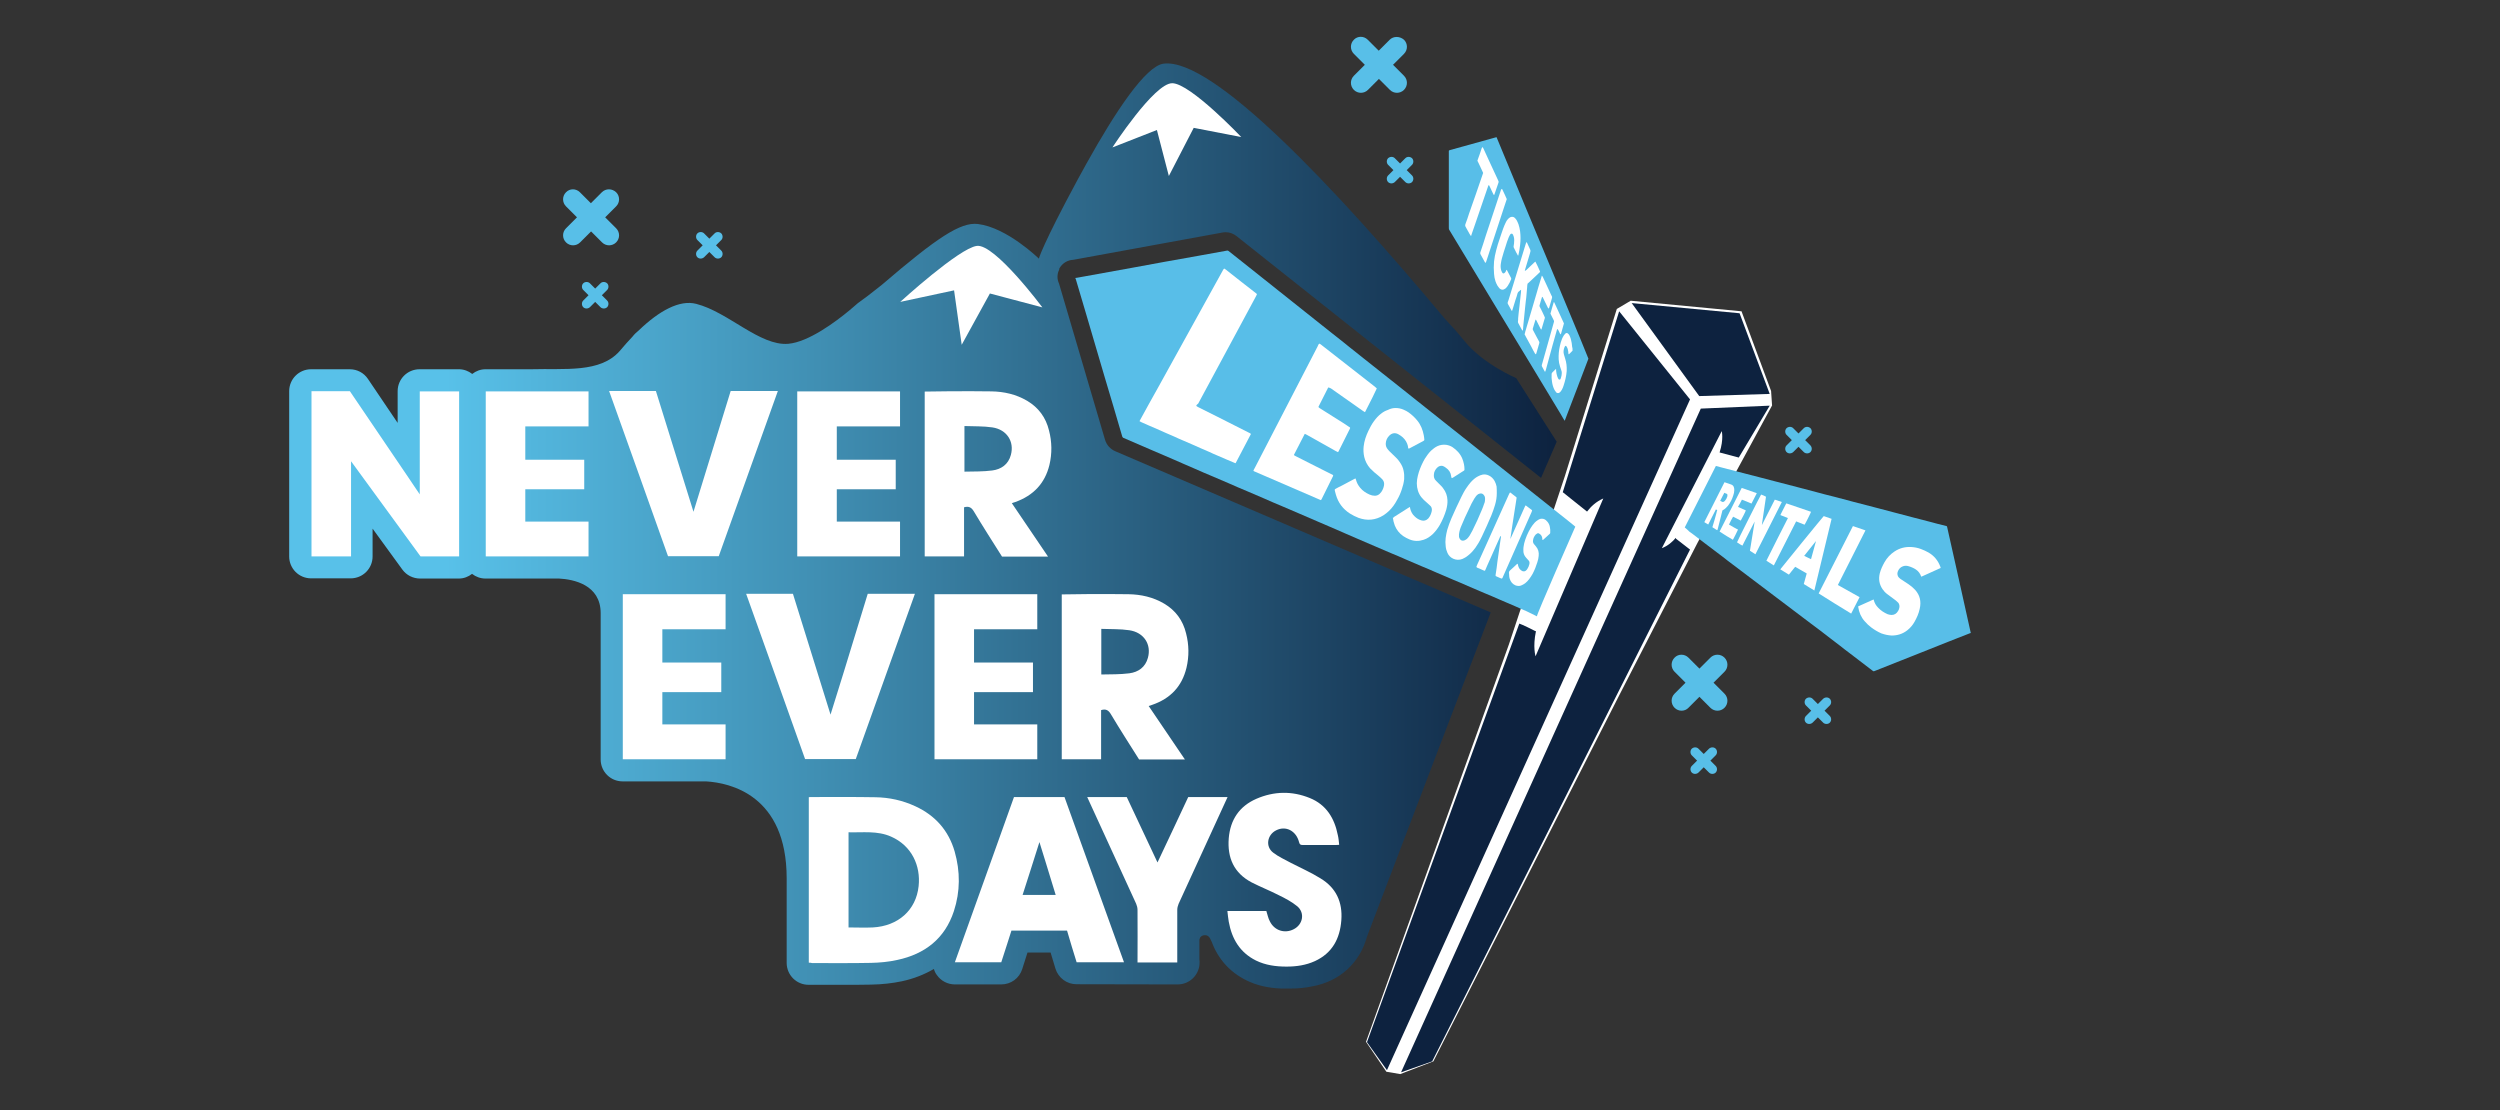 <?xml version="1.0" encoding="utf-8"?>
<!-- Generator: Adobe Illustrator 25.3.1, SVG Export Plug-In . SVG Version: 6.00 Build 0)  -->
<svg version="1.1" id="Layer_1" xmlns="http://www.w3.org/2000/svg" xmlns:xlink="http://www.w3.org/1999/xlink" x="0px" y="0px"
	 viewBox="0 0 1276.9 567.1" style="enable-background:new 0 0 1276.9 567.1;" xml:space="preserve">
<rect x="0" y="0" width="1276.9" height="567.1" fill="#333333" stroke="none"/>
<style type="text/css">
	.st0{fill:#FFFFFF;}
	.st1{fill:url(#SVGID_1_);}
	.st2{fill:#58BFE8;}
	.st3{fill:#58BEE8;}
	.st4{fill-rule:evenodd;clip-rule:evenodd;fill:#58BEE8;}
	.st5{fill:#0D223F;}
	.st6{fill-rule:evenodd;clip-rule:evenodd;fill:#FFFFFF;}
</style>
<polygon class="st0" points="825.8,157.8 832.9,153.6 889.5,159 904.6,199.7 905.1,207.1 867.1,277.1 826.9,355.4 732.1,542.1 
	715.2,548.6 708.1,547.4 697.7,532.1 770.7,329.1 799.3,243.1 "/>
<g>
	
		<linearGradient id="SVGID_1_" gradientUnits="userSpaceOnUse" x1="147.7" y1="301.349" x2="795.1" y2="301.349" gradientTransform="matrix(1 0 0 -1 0 570)">
		<stop  offset="0.123" style="stop-color:#58C1E9"/>
		<stop  offset="0.417" style="stop-color:#408FB3"/>
		<stop  offset="1" style="stop-color:#0D223F"/>
	</linearGradient>
	<path class="st1" d="M541.2,136.9c1.5-2.5,4.1-4.1,7-4.2l76-13.9c0.5-0.1,1.2-0.2,1.7-0.2c2.1,0,4.1,0.7,5.7,2l155.5,123.5l8-18.5
		l-20.7-32.5c0,0-16.7-7-26.4-18.9c-3.6-4.5-7-8.2-10.1-11.5C681.4,95.1,619.4,29.5,594.4,32.5c-9.2,1.1-24.7,24.5-39.5,51.1l-4.4,8
		c-18.2,33.7-19.9,40.5-19.9,40.5s-16.2-15.9-31.2-17.7c-8.8-1-20.8,6.9-48.9,31l-7,5.5c0,0-5.1,3.7-5.3,3.9
		c-1.4,1.2-2.8,2.4-4.2,3.6c-7.1,5.9-21,16.3-31.4,17.2c-14.5,1.2-30.6-16.2-47-20.4c-8.4-2.2-18.8,3.4-29.4,13.6
		c-1.1,0.9-2.2,1.9-3.2,3.2l0,0c-2.2,2.3-4.3,4.7-6.5,7.3c-10,11.3-28,8.8-45.2,9.3H248c-2.6,0-4.9,0.9-6.8,2.4
		c-1.9-1.5-4.3-2.4-6.8-2.4h-20.1c-6.2,0-11.2,5-11.2,11.2V216c-7.9-11.7-15.2-22.5-15.2-22.5c-2.1-3.1-5.5-4.9-9.3-4.9h-14.8h-4.9
		c-6.2,0-11.2,5-11.2,11.2v84.4c0,6.2,5,11.2,11.2,11.2h20.2c6.2,0,11.2-5,11.2-11.2V270c5.1,7,10.2,14,15.2,20.9
		c2.1,2.9,5.5,4.6,9.1,4.6h19.7c2.6,0,4.9-0.9,6.8-2.4c1.9,1.5,4.3,2.4,6.9,2.4h37.6c7.3,0.4,21.2,3.1,21.2,17.7v74.7
		c0,6.2,5,11.2,11.2,11.2h42.6c12.1,0.7,41.2,6.9,41.2,49.5v43.2c0,6.2,5,11.2,11.2,11.2h18.8c4.4,0,8.7,0,13.1-0.1
		c5.8-0.1,10.9-0.7,15.7-1.7c6.1-1.3,11.6-3.5,16.4-6.3c0.3,1.1,0.8,2.2,1.5,3.1c2.1,3,5.5,4.8,9.2,4.8h23.7c4.9,0,9.2-3.1,10.7-7.8
		c0.6-2,1.7-5.3,2.7-8.5h11.8c0.9,2.9,1.8,5.8,2.5,8.3c1.5,4.7,5.8,7.9,10.7,7.9l51.6,0.1h0.1c6.2,0,11.2-5,11.2-11.2
		c0-0.5,0-1-0.1-1.4v-4c0-2,0-4,0-6c0-0.4,0.2-2.1,2.2-2.5c2.3-0.4,3.2,1.2,3.9,3l0.1,0.1c3.3,9,9.3,15.7,17.8,19.9
		c5.2,2.6,11,3.9,17.6,4.2h5h0.2c3.9,0,7.5-0.4,10.8-1.1c14-2.5,24.3-11.9,28-25.4c7.6-20.2,63.2-165.6,63.2-165.6l-191.7-82.3
		c-2.6-1.1-4.5-3.2-5.3-5.9l-23.5-79.8c-1.1-2.3-1-4.9,0.1-7.1C541,137.2,541.1,137,541.2,136.9z"/>
	<g>
		<g>
			<path class="st2" d="M307.4,98.2l-5.6,5.6l-5.6-5.6c-2-2-5.2-2-7.1,0c-2,2-2,5.2,0,7.2l5.6,5.6l-5.6,5.6c-2,2-2,5.2,0,7.2
				s5.2,2,7.2,0l5.6-5.6l5.6,5.6c2,2,5.2,2,7.2,0s2-5.2,0-7.2l-5.6-5.6l5.6-5.6c2-2,2-5.2,0-7.2C312.6,96.2,309.4,96.2,307.4,98.2z"
				/>
			<path class="st2" d="M365,119.2l-2.7,2.7l-2.7-2.7c-0.9-0.9-2.5-0.9-3.4,0s-0.9,2.5,0,3.4l2.7,2.7l-2.7,2.7
				c-0.9,0.9-0.9,2.5,0,3.4s2.4,0.9,3.4,0l2.7-2.7l2.7,2.7c0.9,0.9,2.5,0.9,3.4,0s0.9-2.5,0-3.4l-2.7-2.7l2.7-2.7
				c0.9-0.9,0.9-2.4,0-3.4C367.4,118.3,365.9,118.3,365,119.2z"/>
			<path class="st2" d="M306.7,144.7l-2.7,2.7l-2.7-2.7c-0.9-0.9-2.5-0.9-3.4,0s-0.9,2.5,0,3.4l2.7,2.7l-2.7,2.7
				c-0.9,0.9-0.9,2.5,0,3.4s2.4,0.9,3.4,0l2.7-2.7l2.7,2.7c0.9,0.9,2.5,0.9,3.4,0s0.9-2.5,0-3.4l-2.7-2.7l2.7-2.7
				c0.9-0.9,0.9-2.5,0-3.4C309.1,143.8,307.6,143.8,306.7,144.7z"/>
		</g>
		<g>
			<path class="st2" d="M709.8,20.3l-5.6,5.6l-5.6-5.6c-2-2-5.2-2-7.1,0c-2,2-2,5.2,0,7.2l5.6,5.6l-5.6,5.6c-2,2-2,5.2,0,7.2
				s5.2,2,7.2,0l5.6-5.6l5.6,5.6c2,2,5.2,2,7.2,0s2-5.2,0-7.2l-5.6-5.6l5.6-5.6c2-2,2-5.2,0-7.2C714.9,18.4,711.7,18.4,709.8,20.3z"
				/>
			<path class="st2" d="M717.8,80.8l-2.7,2.7l-2.7-2.7c-0.9-0.9-2.4-0.9-3.4,0c-0.9,0.9-0.9,2.5,0,3.4l2.7,2.7l-2.7,2.7
				c-0.9,0.9-0.9,2.5,0,3.4s2.4,0.9,3.4,0l2.7-2.7l2.7,2.7c0.9,0.9,2.5,0.9,3.4,0s0.9-2.5,0-3.4l-2.7-2.7l2.7-2.7
				c0.9-0.9,0.9-2.5,0-3.4C720.2,79.9,718.7,79.9,717.8,80.8z"/>
			<path class="st2" d="M873.6,335.9l-5.6,5.6l-5.6-5.6c-2-2-5.2-2-7.1,0c-2,2-2,5.2,0,7.2l5.6,5.6l-5.6,5.6c-2,2-2,5.2,0,7.2
				s5.2,2,7.1,0l5.6-5.6l5.6,5.6c2,2,5.2,2,7.2,0s2-5.2,0-7.2l-5.6-5.6l5.6-5.6c2-2,2-5.2,0-7.2S875.6,333.9,873.6,335.9z"/>
			<path class="st2" d="M931.2,356.9l-2.7,2.7l-2.7-2.7c-0.9-0.9-2.4-0.9-3.4,0c-0.9,0.9-0.9,2.5,0,3.4l2.7,2.7l-2.7,2.7
				c-0.9,0.9-0.9,2.5,0,3.4s2.4,0.9,3.4,0l2.7-2.7l2.7,2.7c0.9,0.9,2.5,0.9,3.4,0s0.9-2.5,0-3.4l-2.7-2.7l2.7-2.7
				c0.9-0.9,0.9-2.5,0-3.4S932.2,356,931.2,356.9z"/>
			<path class="st2" d="M872.9,382.4l-2.7,2.7l-2.7-2.7c-0.9-0.9-2.4-0.9-3.4,0c-0.9,0.9-0.9,2.5,0,3.4l2.7,2.7l-2.7,2.7
				c-0.9,0.9-0.9,2.5,0,3.4s2.4,0.9,3.4,0l2.7-2.7l2.7,2.7c0.9,0.9,2.5,0.9,3.4,0s0.9-2.5,0-3.4l-2.7-2.7l2.7-2.7
				c0.9-0.9,0.9-2.5,0-3.4S873.9,381.5,872.9,382.4z"/>
			<path class="st2" d="M921.3,218.7l-2.7,2.7l-2.7-2.7c-0.9-0.9-2.4-0.9-3.4,0c-0.9,0.9-0.9,2.5,0,3.4l2.7,2.7l-2.7,2.7
				c-0.9,0.9-0.9,2.5,0,3.4s2.4,0.9,3.4,0l2.7-2.7l2.7,2.7c0.9,0.9,2.5,0.9,3.4,0s0.9-2.4,0-3.4l-2.7-2.7l2.7-2.7
				c0.9-0.9,0.9-2.5,0-3.4C923.7,217.8,922.2,217.8,921.3,218.7z"/>
		</g>
		<g>
			<path class="st3" d="M549.2,142C549.2,141.9,549.2,141.9,549.2,142c0.3-0.1,0.5-0.1,0.7-0.1c9.4-1.7,18.8-3.4,28.2-5.1
				c11.2-2.1,22.4-4.1,33.7-6.1c5-0.9,9.9-1.8,14.9-2.7c0.3-0.1,0.6,0,0.8,0.2c2.6,2.1,5.2,4.1,7.7,6.1c2.9,2.3,5.8,4.6,8.8,7
				c3.3,2.6,6.5,5.2,9.8,7.8c2.9,2.3,5.8,4.6,8.8,7c2.9,2.3,5.8,4.6,8.8,7c2.9,2.3,5.9,4.7,8.8,7c2.9,2.3,5.9,4.6,8.8,7
				c2.8,2.2,5.5,4.4,8.3,6.6c2.7,2.2,5.5,4.4,8.2,6.5c2.7,2.2,5.5,4.4,8.2,6.5c2.9,2.3,5.9,4.7,8.8,7c2.9,2.3,5.9,4.7,8.8,7
				c2.8,2.2,5.5,4.4,8.3,6.6c2.6,2.1,5.1,4.1,7.7,6.1c2.8,2.2,5.5,4.4,8.3,6.6c2.8,2.2,5.5,4.4,8.3,6.6c2.6,2.1,5.2,4.1,7.7,6.1
				c2.6,2.1,5.2,4.1,7.8,6.2c2.4,1.9,4.9,3.9,7.3,5.8c2.4,1.9,4.8,3.8,7.3,5.8c2.6,2.1,5.2,4.1,7.8,6.2c0.9,0.7,1.9,1.5,2.8,2.3
				c0,0-20.1,45.6-19.6,45.8c-0.2-0.1-5.2-2.6-5.3-2.6c-1.9-0.8-3.8-1.6-5.7-2.5c-2.8-1.2-5.6-2.4-8.4-3.6c-2.5-1.1-5-2.2-7.5-3.2
				c-2.8-1.2-5.6-2.4-8.4-3.6c-2.5-1.1-5-2.2-7.5-3.2c-2.8-1.2-5.6-2.4-8.4-3.6c-2.5-1.1-5-2.2-7.5-3.2c-2.8-1.2-5.6-2.4-8.4-3.6
				c-2.5-1.1-5-2.2-7.5-3.2c-2.8-1.2-5.6-2.4-8.4-3.6c-3.1-1.3-6.2-2.7-9.3-4c-3.4-1.5-6.8-2.9-10.1-4.4c-3.1-1.3-6.2-2.7-9.3-4
				c-3.4-1.5-6.8-2.9-10.2-4.4c-2.8-1.2-5.6-2.4-8.4-3.6c-3.1-1.3-6.2-2.6-9.3-4c-2.8-1.2-5.6-2.4-8.4-3.6c-3.1-1.3-6.2-2.6-9.3-4
				c-2.8-1.2-5.6-2.4-8.4-3.6c-3.1-1.3-6.2-2.6-9.3-4c-3.4-1.5-6.8-2.9-10.1-4.4c-4.3-1.8-8.5-3.7-12.8-5.5
				c-4.4-1.9-8.8-3.8-13.2-5.7c-0.4-0.1-0.5-0.4-0.7-0.7c-2.9-10-5.9-20.1-8.9-30.1c-3.3-11.3-6.7-22.7-10-34
				c-1.6-5.4-3.2-10.8-4.8-16.2C549.4,142.3,549.3,142.2,549.2,142z"/>
		</g>
		<path class="st4" d="M740.2,76.8c0.1,0,0.1-0.1,0.2-0.1c7.9-2.2,15.8-4.4,23.8-6.6c0,0,0.1,0,0.2,0c0.1,0.1,0.1,0.3,0.2,0.5
			c4.9,11.8,9.8,23.7,14.7,35.5c4.5,10.9,32.1,76.8,32,77.1c0,0-12,31.6-12.1,31.7c-0.2-0.1-1.2-2-2.3-3.8
			c-10.8-17.9-21.6-35.8-32.5-53.7c-8-13.2-16-26.5-24-39.7c-0.4-0.6-0.4-0.6-0.4-1.4c0-1.5,0-3,0-4.5c0-1.2,0-2.4,0-3.6
			s0-2.3,0-3.5s0-2.4,0-3.6s0-2.3,0-3.5c0-0.8,0-1.6,0-2.4c0-0.9,0-1.8,0-2.7c0-0.8,0-1.6,0-2.4c0-0.9,0-1.8,0-2.6
			c0-0.8,0-1.6,0-2.4c0-0.9,0-1.8,0-2.7c0-0.8,0-1.6,0-2.4c0-1,0-2,0-3C740.2,76.9,740.2,76.8,740.2,76.8z"/>
		<path class="st3" d="M860.5,269.4c5.3-10.5,10.6-20.9,15.9-31.4c0.8,0.2,1.5,0.4,2.3,0.6c3.1,0.8,6.1,1.6,9.2,2.4
			c3.5,0.9,7,1.8,10.5,2.7c3.1,0.8,6.1,1.6,9.2,2.4c3.6,0.9,7.2,1.9,10.8,2.8c3.2,0.8,6.4,1.7,9.5,2.5c3,0.8,5.9,1.6,8.9,2.3
			c3.3,0.9,6.6,1.7,9.8,2.6c3.6,0.9,7.2,1.9,10.8,2.8c3.2,0.8,6.4,1.7,9.5,2.5c3.2,0.8,6.3,1.7,9.5,2.5c3,0.8,5.9,1.5,8.9,2.3
			s5.9,1.6,8.9,2.3c0.2,0.1,0.3,0.2,0.3,0.4c1.9,8.3,3.7,16.6,5.6,25c2.1,9.6,4.3,19.2,6.4,28.8c0,0.1,0.1,0.2,0.1,0.3
			c0,0,0,0,0,0.1c-0.2,0.1-0.4,0.1-0.6,0.2c-3.6,1.4-7.1,2.8-10.7,4.2c-6.4,2.5-12.7,5-19.1,7.6c-6.3,2.5-12.6,5-18.9,7.5
			c-0.3,0.1-0.5,0.1-0.7-0.1c-0.6-0.4-1.1-0.9-1.7-1.3c-1.7-1.3-3.4-2.6-5.1-3.9c-1.7-1.3-3.4-2.6-5.1-3.9c-1.6-1.2-3.2-2.4-4.8-3.7
			c-1.7-1.3-3.4-2.6-5.1-3.9c-1.6-1.2-3.2-2.5-4.8-3.7s-3.2-2.4-4.8-3.6c-1.5-1.1-3-2.3-4.5-3.4s-3-2.3-4.5-3.4s-3-2.3-4.5-3.4
			s-3-2.3-4.5-3.4s-3-2.3-4.5-3.4s-3-2.3-4.5-3.4s-3-2.3-4.5-3.4s-3-2.3-4.5-3.4s-3-2.3-4.5-3.4c-1.6-1.2-3.2-2.4-4.8-3.7
			c-1.5-1.1-3-2.3-4.5-3.4s-3-2.3-4.5-3.4c-1.4-1.1-2.8-2.1-4.2-3.2c-1.3-1-2.6-2-3.9-2.9C862.1,270.7,861.3,270.1,860.5,269.4z"/>
	</g>
	<g>
		<polygon class="st5" points="833.4,154.8 867.9,202.3 903.9,201.2 888.5,160 		"/>
		<path class="st5" d="M827,159l-28.8,92.4l12.4,9.9c1.9-2.5,4.6-5.1,8.3-6.7l-34.6,80.6c0,0-1.5-4.7,0.2-12.8
			c-0.1,0-0.3-0.1-0.4-0.1l0,0c-0.3-0.1-0.7-0.3-1-0.5c-0.7-0.3-1.6-0.8-2.6-1.3l-2.8-1.3l-1.7-0.7l-77.8,213.8l10.2,14.3L863.2,204
			L827,159z"/>
		<path class="st5" d="M856.1,275.2c-0.1-0.1-0.2-0.3-0.2-0.5c-1.6,2-4,4.1-7.1,5.3l30.6-59.8c0,0,1.1,4.1-1.1,10.9l0,0l9.8,2.6
			l15.8-26.5l-35.2,1.5l-153.1,339l15.9-5.6l131.7-261.4L856.1,275.2z"/>
	</g>
	<g>
		<g>
			<g>
				<path class="st0" d="M981.7,294.4c3.2-1.5,6.4-2.9,9.5-4.3c0-0.1,0-0.1,0-0.1c0-0.1-0.1-0.3-0.1-0.4c-1.2-3.3-3.2-5.7-6.1-7.4
					c-1.2-0.7-2.6-1.3-3.9-1.8c-1.6-0.6-3.2-0.9-4.8-1c-3.1-0.2-6,0.5-8.7,2.3c-2.1,1.4-3.8,3.2-5.1,5.5c-1,1.8-1.9,3.7-2.4,5.7
					c-0.7,3-0.2,5.6,1.4,8c0.7,1,1.5,1.9,2.5,2.6c1.4,1.1,2.9,2.2,4.3,3.2c0.5,0.4,0.9,0.8,1.3,1.2c0.5,0.7,0.7,1.6,0.5,2.5
					c-0.1,0.6-0.3,1.1-0.6,1.6c-0.8,1.4-1.9,2.1-3.4,2.1c-0.7,0-1.3-0.2-2-0.4c-1.8-0.8-3.4-1.8-4.8-3.3c-1.1-1.1-1.9-2.4-2.3-4.1
					c0,0,0-0.1-0.1-0.1c-2.6,1.2-5.2,2.3-7.8,3.5c0,0.1,0,0.2,0,0.3c0.4,2.8,1.5,5.3,3.3,7.3c1,1.2,2.2,2.3,3.4,3.2
					c1.6,1.2,3.3,2.2,5.1,3c1.7,0.6,3.4,1,5.3,1.1c2.9,0,5.6-0.8,8-2.7c1.5-1.2,2.7-2.6,3.6-4.2c1.2-2.1,2.2-4.3,2.7-6.7
					c0.9-3.8,0.1-7-2.3-9.7c-1-1.1-2.2-2.1-3.4-2.9c-1.4-0.9-2.7-1.8-4.1-2.7c-0.5-0.4-1-0.8-1.3-1.4c-0.4-0.9-0.4-1.8,0.1-2.8
					c0.5-1.1,1.3-1.8,2.3-2.2c0.9-0.4,1.8-0.4,2.7-0.2c1.5,0.4,2.9,1,4.1,1.8c1.3,0.9,2.2,2.1,2.7,3.7
					C981.7,294.3,981.7,294.3,981.7,294.4z"/>
				<path class="st0" d="M928.9,303.1c5.5,3.5,11,6.9,16.6,10.3c0.2-0.3,4.2-8.1,4.3-8.4c-3.7-2.1-7.4-4.1-11.1-6.2
					c4.7-9.3,9.4-18.6,14.1-27.9c-2.1-0.7-4.3-1.5-6.4-2.2C940.5,280.2,934.7,291.6,928.9,303.1z"/>
				<path class="st0" d="M899.5,252.6c-0.3,0.3-12.3,24.1-12.3,24.4c0.5,0.4,2.6,1.7,2.8,1.7l0,0c0,0,0,0,0-0.1c2-4,4.1-8,6.1-12
					v-0.1l0,0l0,0c0,0,0,0,0.1,0c-0.8,4.9-1.6,9.8-2.4,14.8c1,0.6,1.9,1.2,2.8,1.8c4.5-8.9,9-17.8,13.5-26.7
					c-1.2-0.4-2.4-0.8-3.6-1.2c-2.2,4.3-4.3,8.5-6.5,12.8h-0.1c0.7-4.8,1.4-9.5,2.1-14.3C901.3,253.3,900.4,252.9,899.5,252.6z"/>
				<path class="st0" d="M906,288.8c3.8-7.5,7.6-15,11.4-22.5c1.5,0.6,2.9,1.2,4.3,1.7c0.3-0.3,3.3-6.3,3.3-6.6
					c-4.2-1.4-8.4-2.9-12.6-4.3c0,0.1-0.1,0.1-0.1,0.1c-0.9,1.8-1.9,3.7-2.8,5.5c0,0.1-0.1,0.2-0.1,0.3l0,0c0,0,0,0,0,0.1
					c1.2,0.5,2.5,1,3.8,1.5c-3.7,7.3-7.4,14.5-11,21.8C903.5,287.2,904.7,288,906,288.8z"/>
				<path class="st0" d="M889.7,255.2c1.6,0.7,3.3,1.3,4.9,2c0.9-1.8,1.8-3.5,2.7-5.3c-2.6-0.9-5.1-1.8-7.7-2.7
					c-0.3,0.5-11.2,22-11.3,22.3c0.7,0.5,6.6,4.2,6.8,4.2c0.9-1.7,1.8-3.4,2.6-5.2c-0.1-0.1-0.2-0.2-0.4-0.2
					c-1.3-0.7-2.6-1.4-3.9-2.2c-0.1-0.1-0.2-0.1-0.3-0.2c0.2-0.5,1.9-3.8,2.1-4c1.3,0.7,2.6,1.3,3.9,2c0.3-0.4,2.6-4.9,2.6-5.2
					c-1.3-0.6-2.7-1.2-4-1.8C888.5,257.6,889.1,256.4,889.7,255.2z"/>
				<path class="st0" d="M935.5,265c-1.4-0.5-2.7-0.9-4-1.4c-0.4,0.3-22.1,27-22.2,27.2c1.5,0.9,2.9,1.8,4.4,2.7
					c1.1-1.4,2.1-2.7,3.2-4c2,1.1,3.9,2.3,5.9,3.4c-0.5,1.8-1,3.6-1.5,5.4c1.8,1.1,3.6,2.2,5.4,3.3
					C929.6,289.5,932.5,277.3,935.5,265z M921.5,283.9c2-2.5,3.9-4.9,5.9-7.4c0,0,0,0,0.1,0c-0.8,3-1.7,6-2.5,9.1
					C923.8,285,922.6,284.5,921.5,283.9z"/>
				<path class="st0" d="M877.3,270.4c0.4-1.6,0.8-3.1,1.2-4.7s0.8-3.2,1.2-4.8c0-0.1,0.1-0.3,0.2-0.3c1.1-0.5,1.9-1.4,2.7-2.3
					c1.2-1.6,2.1-3.3,2.7-5.3c0.3-0.9,0.5-1.7,0.5-2.6c0-0.5,0-1-0.2-1.5c-0.2-0.7-0.6-1.1-1.3-1.4c-1-0.3-1.9-0.7-2.9-1
					c-0.2-0.1-0.4-0.1-0.6-0.2c-0.3,0.5-10.2,20.1-10.3,20.4c0.6,0.4,1.3,0.8,2,1.2c0.1-0.2,0.2-0.3,0.2-0.4
					c1.2-2.3,2.3-4.6,3.5-6.9c0.1-0.1,0.1-0.3,0.2-0.4c0.2,0.1,0.4,0.2,0.7,0.3c0,0.1,0,0.2-0.1,0.3c-0.1,0.5-0.3,1.1-0.4,1.6
					c-0.6,2.2-1.2,4.4-1.9,6.6c-0.1,0.3-0.1,0.3,0.1,0.4c0.7,0.4,1.3,0.8,1.9,1.2c0.1,0.1,0.2,0.1,0.4,0.2
					C877.2,270.6,877.2,270.5,877.3,270.4z M881.1,255.7c-0.1,0.1-0.3,0.3-0.4,0.4c-0.4,0.3-0.7,0.4-1.1,0.2c-0.3-0.2-0.6-0.3-1-0.5
					c0.7-1.4,1.4-2.7,2.1-4.1c0.1,0,0.1,0,0.2,0.1c0.3,0.1,0.6,0.3,1,0.4c0.3,0.1,0.4,0.3,0.4,0.6s0,0.6-0.1,0.9
					C882,254.4,881.6,255.1,881.1,255.7z"/>
			</g>
		</g>
		<g>
			<path class="st6" d="M611,207.3c0.3,0.3,0.6,0.4,0.9,0.6c3.1,1.6,6.1,3.1,9.2,4.6c5.6,2.8,11.2,5.7,16.8,8.5
				c0.4,0.2,0.8,0.3,1,0.7c-0.1,0.1-0.1,0.3-0.2,0.4c-2.5,4.8-5,9.6-7.5,14.3c0,0.1-0.1,0.1-0.2,0.2c-1.5-0.6-3-1.3-4.5-1.9
				c-1.5-0.6-3-1.3-4.4-1.9c-1.5-0.6-3-1.3-4.5-2c-1.5-0.6-2.9-1.3-4.4-1.9c-1.5-0.7-3-1.3-4.5-2c-1.5-0.6-3-1.3-4.4-1.9
				c-1.5-0.6-3-1.3-4.5-2c-1.5-0.6-3-1.3-4.4-1.9c-1.5-0.7-3-1.3-4.5-2c-1.5-0.6-3-1.3-4.4-1.9c-4.1-1.8-4.1-1.8-4.5-2.1
				c0.2-0.4,0.4-0.7,0.6-1.1c2.9-5.3,5.8-10.6,8.8-15.9c11-19.9,22-39.8,33-59.7c0.2-0.4,0.4-0.8,0.7-1.1c0.1-0.1,0.2-0.1,0.3-0.1
				c0.2,0.2,0.5,0.3,0.7,0.5c5.1,4,10.1,8,15.2,11.9c0.2,0.1,0.3,0.3,0.5,0.4c0.2,0.2,0.2,0.3,0.1,0.5c-0.2,0.3-0.3,0.6-0.5,1
				c-3.5,6.5-7.1,13.1-10.6,19.7c-6.3,11.6-12.6,23.3-18.8,34.9C611.4,206.5,611.1,206.9,611,207.3z"/>
			<path class="st6" d="M678.5,197.9c-0.1,0.1-0.1,0.1-0.2,0.2c-1.6,3.1-3.2,6.3-4.8,9.5c0,0.1-0.1,0.2-0.1,0.3
				c0.2,0.3,0.5,0.4,0.7,0.6c2.9,1.8,5.8,3.7,8.7,5.5c2.1,1.3,4.2,2.6,6.2,4c0.2,0.1,0.5,0.2,0.6,0.6c-0.1,0.2-0.2,0.5-0.3,0.7
				c-1.8,3.6-3.6,7.2-5.4,10.8c-0.1,0.2-0.2,0.4-0.3,0.6c-0.1,0.2-0.3,0.3-0.5,0.1c-0.3-0.2-0.6-0.3-1-0.5
				c-4.9-2.7-9.8-5.5-14.6-8.2c-0.3-0.2-0.7-0.4-1-0.5c-0.1,0.1-0.2,0.1-0.2,0.2c-1.8,3.4-3.5,6.9-5.3,10.3
				c-0.1,0.1-0.1,0.2-0.1,0.3c0.2,0.3,0.6,0.4,0.9,0.6c2.4,1.2,4.9,2.5,7.3,3.7c3.6,1.8,7.1,3.6,10.7,5.4c0.3,0.2,0.6,0.3,1,0.5
				c0.1,0.1,0.2,0.3,0.1,0.4c0,0.1-0.1,0.2-0.1,0.3c-1.9,3.8-3.8,7.6-5.7,11.5c-0.1,0.2-0.2,0.4-0.4,0.6c-0.1,0-0.2,0-0.2,0
				c-11.3-4.9-22.7-9.8-34-14.7c-0.1-0.1-0.2-0.1-0.3-0.2c0-0.2,0.1-0.4,0.2-0.6c0.3-0.6,0.6-1.1,0.9-1.7
				c10.6-20.4,21.1-40.9,31.7-61.3c0.2-0.5,0.4-1.1,0.9-1.4c0.5,0.2,0.9,0.6,1.3,0.9c8.8,6.9,17.6,13.8,26.5,20.7
				c0.4,0.3,0.8,0.6,1.2,1c0.1,0.1,0.2,0.2,0.3,0.3c-0.5,1.2-3.3,6.9-5.7,11.5c-0.1,0.1-0.2,0.3-0.2,0.4c0,0,0,0.1-0.1,0.1
				c0,0-0.1,0-0.1,0.1c-0.3-0.2-0.7-0.5-1.1-0.7c-5.4-3.8-10.8-7.6-16.2-11.4C679.2,198.2,678.9,197.9,678.5,197.9z"/>
			<path class="st6" d="M712.9,208.4c1.4,0,2.8,0.3,4.1,0.9c0.9,0.4,1.7,0.8,2.4,1.3c1.7,1.2,3.2,2.6,4.5,4.2
				c1.8,2.2,2.8,4.8,3.3,7.5c0.1,0.8,0.3,1.5,0.3,2.3c0,0.2-0.1,0.4-0.3,0.5s-0.4,0.2-0.5,0.3c-2.1,1.1-4.3,2.3-6.4,3.4
				c-0.2,0.1-0.4,0.2-0.6,0.3c-0.2,0.1-0.3,0-0.4-0.1c-0.1-0.4-0.2-0.8-0.2-1.2c-0.4-1.7-1.3-3.2-2.6-4.4c-0.6-0.5-1.3-1.1-2.1-1.5
				c-1.8-1.1-3.5-0.7-4.8,0.6c-1.1,1.1-1.7,2.4-1.8,3.9c-0.1,1.2,0.3,2.3,1.1,3.2c0.2,0.3,0.5,0.5,0.7,0.8c1.1,1.1,2.2,2.1,3.3,3.2
				c0.8,0.7,1.5,1.6,2.1,2.5c0.9,1.3,1.6,2.7,1.9,4.3c0.3,1.4,0.4,2.9,0.3,4.3c-0.2,1.8-0.6,3.5-1.2,5.2c-0.6,1.9-1.4,3.7-2.4,5.4
				c-1.1,2.1-2.5,4.1-4.2,5.7c-0.9,0.8-1.8,1.6-2.8,2.2c-4,2.5-8.3,2.9-12.7,1.3c-1.5-0.6-3-1.3-4.4-2.2c-3.6-2.3-6-5.5-7.2-9.7
				c-0.2-0.6-0.3-1.2-0.5-1.9c-0.2-0.8,0-0.8,0.5-1.1c1-0.6,2.1-1.1,3.1-1.6c2.1-1.1,4.1-2.2,6.2-3.3c0.2-0.1,0.4-0.2,0.6-0.3
				c0.1,0,0.2,0,0.2,0.1c0.1,0.2,0.1,0.4,0.2,0.6c0.4,1.5,1.1,2.8,2.1,4c1.3,1.6,3,2.7,4.8,3.5c0.9,0.4,1.8,0.6,2.7,0.6
				s1.7-0.3,2.4-0.9c0.3-0.3,0.6-0.6,0.9-1c0.7-1,1.2-2.2,1.4-3.4s-0.1-2.2-0.8-3c-0.3-0.3-0.6-0.6-0.9-0.9c-1.1-1-2.2-1.9-3.3-2.8
				c-0.7-0.6-1.4-1.3-2.1-2c-1.5-1.7-2.5-3.7-3-5.8c-0.4-1.8-0.5-3.6-0.3-5.4c0.3-2.8,1.2-5.4,2.4-7.9c0.8-1.7,1.7-3.4,2.8-4.9
				s2.3-2.9,3.8-4c1-0.8,2.1-1.4,3.3-1.8C710.4,208.6,711.6,208.4,712.9,208.4z"/>
			<path class="st6" d="M711.8,264.2c0.2-0.2,0.4-0.3,0.6-0.4c2.3-1.5,4.6-2.9,6.9-4.4c0.2-0.1,0.4-0.2,0.6-0.4c0.1,0,0.1,0,0.2,0
				c0.1,0.3,0.2,0.6,0.2,0.9c0.4,1.5,1.1,2.8,2.2,3.8c1,1,2.1,1.7,3.5,2.1c1.3,0.4,2.5,0,3.4-0.9c0.1-0.1,0.1-0.1,0.2-0.2
				c0.9-1.1,1.4-2.3,1.7-3.7c0.2-1.2-0.1-2.2-1-2.9c-0.4-0.3-0.7-0.7-1.1-1c-0.7-0.6-1.3-1.2-2-1.8c-1.9-1.8-3-3.9-3.4-6.5
				c-0.2-1.3-0.2-2.6,0-3.9c0.2-1.3,0.5-2.5,0.9-3.8c0.8-2.4,1.8-4.7,3.1-6.9c0.9-1.4,1.9-2.8,3.1-4c1-0.9,2-1.7,3.2-2.3
				c1.5-0.7,3-0.9,4.6-0.7c1.2,0.2,2.3,0.6,3.2,1.2c2.2,1.5,4,3.4,5,5.9c0.7,1.8,1.1,3.6,1.1,5.5c0,0.3-0.1,0.5-0.3,0.6
				s-0.3,0.2-0.5,0.3c-1.7,1.1-3.3,2.1-5,3.2c-0.1,0.1-0.3,0.2-0.4,0.2c-0.3,0.2-0.4,0.1-0.5-0.3c0-0.2-0.1-0.3-0.1-0.5
				c-0.2-1.9-1.1-3.3-2.7-4.4c-0.3-0.2-0.6-0.4-0.9-0.6c-1-0.6-2-0.5-3,0.1c-0.3,0.2-0.5,0.4-0.7,0.6c-0.8,0.9-1.4,1.9-1.5,3.1
				c-0.2,1.4,0.1,2.6,1.1,3.5c0.8,0.8,1.7,1.7,2.5,2.5c0.4,0.4,0.8,0.8,1.1,1.3c1.4,1.8,2.1,3.8,2.2,6c0.1,1.7-0.2,3.3-0.6,4.9
				c-0.8,2.7-1.9,5.3-3.3,7.8c-1,1.7-2.1,3.2-3.5,4.6c-1.4,1.3-2.9,2.4-4.8,3c-2.4,0.8-4.8,0.8-7.2-0.2c-1.1-0.5-2.2-1-3.2-1.7
				c-2-1.4-3.4-3.2-4.3-5.4c-0.5-1.3-0.8-2.6-1-4C711.8,264.6,711.8,264.4,711.8,264.2z"/>
			<path class="st6" d="M764.5,251.9c0,2-0.3,4-0.9,6c-0.5,1.8-1.2,3.6-1.9,5.4c-1.5,3.6-3.1,7.1-4.8,10.7c-0.7,1.4-1.4,2.9-2.3,4.2
				c-0.6,1-1.2,1.9-2,2.8c-1.1,1.4-2.4,2.5-3.8,3.5c-0.6,0.4-1.3,0.7-1.9,1c-3,1.2-6.4-0.3-7.6-3.1c-0.5-1.1-0.8-2.2-0.9-3.4
				c-0.4-2.9,0.1-5.6,0.8-8.4c0.6-2,1.3-3.9,2.1-5.8c1.6-3.7,3.3-7.3,5.1-11c0.8-1.6,1.6-3.2,2.6-4.6c0.7-1,1.4-2,2.2-2.9
				c1.1-1.2,2.3-2.3,3.7-3c0.7-0.4,1.5-0.7,2.4-0.9c1.1-0.2,2.2,0,3.2,0.5c1.3,0.6,2.2,1.6,2.9,2.8c0.5,0.9,0.8,1.9,1,2.8
				C764.5,249.7,764.5,250.8,764.5,251.9z M758.5,255.3c0-0.3,0-0.6,0-0.9c0-0.5-0.2-1-0.5-1.4c-0.6-0.9-1.3-1.1-2.2-0.9
				c-0.3,0.1-0.5,0.2-0.8,0.3c-0.4,0.3-0.8,0.6-1.1,1s-0.6,0.8-0.9,1.3c-0.5,0.8-1,1.7-1.4,2.5c-1.1,2.4-2.3,4.8-3.4,7.2
				c-0.7,1.6-1.4,3.2-2.1,4.9c-0.3,0.7-0.5,1.5-0.7,2.3c-0.2,0.9-0.3,1.7-0.2,2.6c0.1,0.4,0.2,0.7,0.4,1c0.5,0.9,1.4,1.2,2.4,0.8
				c0.5-0.2,0.9-0.5,1.3-0.8c0.5-0.5,0.9-1,1.3-1.6c0.5-0.8,1-1.7,1.4-2.5c1.8-3.6,3.5-7.3,5-11c0.4-0.9,0.7-1.8,1-2.7
				C758.3,256.9,758.5,256.1,758.5,255.3z"/>
			<path class="st6" d="M771.4,275.1c0.2-0.1,0.3-0.4,0.4-0.6c0.9-1.9,1.7-3.9,2.6-5.8c1.4-3.1,2.8-6.3,4.2-9.4
				c0.2-0.4,0.3-0.7,0.5-1.1c0.1,0,0.3,0,0.4,0.1c1,0.7,1.9,1.5,2.9,2.2c0.1,0.1,0.2,0.3,0.1,0.4c-0.1,0.3-0.2,0.5-0.3,0.8
				c-4.8,10.9-9.7,21.9-14.5,32.8c-0.5,1.2-0.4,1.2-1.6,0.7c-0.7-0.3-1.3-0.6-2-0.9c-0.2-0.1-0.3-0.2-0.2-0.4c0-0.3,0-0.6,0.1-1
				c0.3-1.9,0.6-3.9,0.8-5.9c0.2-1.4,0.4-2.8,0.6-4.2c0.2-1.4,0.4-2.9,0.6-4.3c0.2-1.4,0.4-2.7,0.6-4.1c0-0.2,0-0.3,0-0.5
				c0,0,0-0.1-0.1-0.1h-0.1c-0.2,0.3-0.4,0.6-0.5,1c-2.1,4.7-4.2,9.4-6.3,14.1c-0.3,0.7-0.6,1.4-0.9,2.1c-0.1,0.1-0.2,0.3-0.2,0.4
				c0,0-0.1,0.1-0.2,0.1c-0.1,0-0.2,0-0.2,0c-1.2-0.5-2.4-1.1-3.7-1.6c0,0-0.1,0-0.1-0.1c-0.1-0.1-0.2-0.2-0.2-0.4
				c0.1-0.3,0.3-0.7,0.4-1c3.5-7.8,7.1-15.6,10.6-23.5c1.8-4.1,3.7-8.1,5.5-12.2c0.1-0.3,0.3-0.7,0.5-1c0.1-0.1,0.3-0.2,0.4-0.1
				c0,0,0.1,0,0.1,0.1c0.9,0.7,1.8,1.4,2.8,2.2c0.2,0.1,0.3,0.3,0.2,0.5c-0.2,1.1-0.3,2.2-0.5,3.3c-0.3,1.9-0.6,3.8-0.9,5.7
				c-0.3,2-0.6,3.9-0.9,5.9c-0.3,1.8-0.5,3.6-0.8,5.4C771.3,274.9,771.4,275,771.4,275.1z"/>
			<path class="st6" d="M787.8,275.8c0-0.4-0.1-0.8-0.1-1.1c-0.2-1-0.7-1.7-1.6-2.2c-0.3-0.2-0.7-0.2-1,0c-0.2,0.1-0.5,0.3-0.7,0.5
				c-0.8,0.9-1.3,1.9-1.4,3.1c-0.1,0.7,0.1,1.3,0.5,1.8c0.3,0.4,0.7,0.8,1,1.2c1.2,1.4,1.6,3,1.4,4.8c-0.1,1.1-0.3,2.2-0.7,3.3
				c-0.6,2-1.4,4-2.4,5.9c-0.5,0.9-1.1,1.8-1.7,2.6c-0.6,0.8-1.3,1.6-2.1,2.2c-0.7,0.5-1.4,0.9-2.2,1.2c-0.9,0.3-1.8,0.2-2.7-0.1
				c-1.5-0.6-2.5-1.8-3-3.4c-0.2-0.6-0.3-1.2-0.3-1.9c0-0.4,0-0.7-0.1-1.1c0-0.4,0.1-0.8,0.4-1.1c1.3-1.1,2.5-2.3,3.7-3.4
				c0.1-0.1,0.3-0.2,0.4-0.1c0.1,0.5,0.2,1,0.4,1.5c0.3,0.9,0.9,1.6,1.8,2.1c0.2,0.1,0.4,0.2,0.7,0.2c0.5,0.1,1-0.1,1.3-0.4
				c0.3-0.2,0.5-0.5,0.7-0.8c0.5-0.7,0.8-1.5,1-2.3c0.1-0.2,0.1-0.4,0.1-0.6c0.1-0.6-0.1-1.1-0.5-1.5s-0.8-0.8-1.1-1.2
				c-0.7-0.8-1.2-1.6-1.4-2.6c-0.1-0.3-0.1-0.6-0.1-1c-0.1-1.3,0.1-2.6,0.4-3.9c0.7-2.7,1.8-5.3,3.3-7.8c0.6-1,1.3-1.9,2.1-2.8
				c0.5-0.5,1-0.9,1.6-1.3c0.4-0.3,0.8-0.4,1.3-0.6c1-0.2,1.9,0,2.7,0.6c0.7,0.6,1.3,1.3,1.7,2.2c0.2,0.4,0.3,0.8,0.4,1.3
				c0.2,1,0.3,2,0.2,3c0,0.2-0.1,0.5-0.3,0.6c-1.1,1-2.2,2-3.3,3C788.1,275.8,787.9,275.7,787.8,275.8z"/>
		</g>
		<g>
			<path class="st6" d="M784.2,133.6c0.5,0.9,1.8,3.6,2.4,5.1c0,0.3-0.2,0.4-0.4,0.6c-1.7,1.6-3.3,3.1-5,4.7c-0.3,0.3-0.6,0.6-1,0.9
				c-0.1,0.6-0.2,1.2-0.2,1.8c-0.1,1.2-0.2,2.3-0.3,3.5s-0.2,2.5-0.4,3.7c-0.1,0.9-0.2,1.8-0.3,2.8c-0.2,2-0.4,4-0.6,6
				c-0.2,1.9-0.4,3.7-0.5,5.5c0,0.2-0.1,0.3-0.1,0.5c0,0.1-0.1,0.1-0.2,0.1h-0.1c0-0.1-0.1-0.1-0.1-0.2c-0.6-1.2-1.3-2.3-1.9-3.5
				c-0.2-0.3-0.2-0.6-0.2-0.9c0.1-0.5,0.1-1,0.1-1.6c0.2-2.1,0.4-4.2,0.7-6.4c0.2-1.9,0.4-3.8,0.6-5.6c0.1-0.8,0.2-1.6,0.2-2.4v-0.1
				c-0.1,0-0.2-0.1-0.2,0c-0.4,0.3-0.8,0.7-1.2,1c-0.2,0.2-0.3,0.5-0.4,0.7c-0.3,1.1-0.6,2.2-1,3.2c-0.5,1.6-1,3.2-1.5,4.9
				c-0.1,0.3-0.2,0.6-0.3,0.9c-0.1-0.1-0.3-0.1-0.3-0.2c-0.4-0.7-0.8-1.5-1.2-2.2c-1-1.9-1-1.2-0.3-3.2c2.9-9.5,5.8-18.9,8.7-28.4
				c0.1-0.3,0.2-0.7,0.4-1.1c0.1,0.1,0.3,0.1,0.3,0.2c0.6,1.2,1.2,2.5,1.7,3.7c0.1,0.2,0.1,0.5,0.1,0.7c-0.1,0.4-0.2,0.8-0.3,1.2
				c-0.8,2.6-1.6,5.3-2.4,8c-0.1,0.2-0.1,0.5-0.2,0.7c0,0,0,0.1,0.1,0.1h0.1c0.2-0.1,0.4-0.3,0.6-0.4c1.3-1.3,2.7-2.6,4-3.8
				C783.7,134,784,133.8,784.2,133.6z"/>
			<path class="st6" d="M751.4,120.5c-0.1-0.1-0.3-0.1-0.3-0.2c-0.2-0.3-0.3-0.5-0.5-0.8c-0.7-1.2-1.3-2.4-2-3.6
				c-0.3-0.5-0.3-0.9-0.1-1.5c0.7-1.8,1.3-3.6,1.9-5.5c2.3-6.5,4.6-13.1,6.8-19.6c0.1-0.2,0.1-0.4,0.2-0.6c0.2-0.3,0.1-0.6-0.1-0.9
				c-0.7-1.5-1.4-3-2.1-4.5c-0.2-0.4-0.4-0.8-0.6-1.2c0.1-0.2,0.1-0.4,0.2-0.6c0.7-1.9,1.4-3.9,2-5.8c0.1-0.2,0.2-0.4,0.3-0.5h0.2
				c0.1,0.2,0.3,0.5,0.4,0.7c1.2,2.5,2.3,5.1,3.5,7.6c1.3,2.7,2.5,5.5,3.8,8.2c0.1,0.3,0.3,0.6,0.4,0.9c0.1,0.1,0,0.3,0,0.5v0.1
				c-0.7,2-1.4,4-2.1,6.1c0,0.1-0.1,0.2-0.2,0.3H763c-0.1-0.2-0.2-0.3-0.3-0.5c-0.5-1.1-1.1-2.2-1.6-3.4c-0.2-0.3-0.3-0.6-0.5-1
				c0,0-0.1-0.1-0.2-0.1c-0.1,0-0.1,0.1-0.2,0.1c-0.1,0.3-0.2,0.6-0.3,0.9c-2.2,6.3-4.3,12.6-6.5,19c-0.6,1.6-1.1,3.3-1.7,4.9
				C751.6,119.9,751.5,120.2,751.4,120.5z"/>
			<path class="st6" d="M769.5,137.8c0.1,0.1,0.1,0.1,0.2,0.2c0.7,1.3,1.4,2.6,2.1,4c0.1,0.2,0.1,0.5,0,0.7c-0.5,1.2-1,2.3-1.7,3.3
				c-0.3,0.5-0.7,0.9-1.1,1.3c-1.1,0.9-2.2,0.9-3.2-0.1c-0.3-0.4-0.6-0.8-0.9-1.2c-0.5-0.8-0.8-1.6-1.1-2.4
				c-0.4-1.2-0.6-2.4-0.7-3.7c-0.2-2.1-0.2-4.3,0-6.4c0.2-1.9,0.6-3.8,1.1-5.7c0.5-2,1.1-3.9,1.8-5.9c0.6-1.7,1.1-3.4,1.7-5
				c0.4-1.1,0.8-2.1,1.3-3.1c0.3-0.7,0.7-1.4,1.2-1.9c0.4-0.4,0.8-0.8,1.3-1c0.8-0.3,1.5-0.2,2.1,0.3c0.4,0.3,0.7,0.8,1,1.2
				c0.4,0.7,0.7,1.4,1,2.2c0.4,1.1,0.6,2.3,0.8,3.5c0.3,2.4,0.3,4.7,0,7.1c-0.2,1.8-0.5,3.5-0.9,5.3c-0.1,0-0.3,0-0.3-0.1
				c-0.2-0.4-0.4-0.9-0.7-1.3c-0.4-0.9-0.8-1.7-1.3-2.6c-0.1-0.3-0.2-0.5-0.1-0.8c0.1-0.4,0.1-0.9,0.2-1.3c0.1-1.1,0.2-2.2-0.1-3.4
				c-0.1-0.4-0.3-0.7-0.4-1.1c-0.1-0.1-0.2-0.3-0.3-0.4c-0.2-0.2-0.7-0.2-0.9,0s-0.4,0.4-0.5,0.7c-0.3,0.5-0.5,1-0.7,1.5
				c-0.5,1.2-0.9,2.5-1.3,3.8c-0.7,2.1-1.4,4.3-2,6.5c-0.2,0.8-0.4,1.6-0.5,2.5c-0.2,1.1-0.2,2.2,0.1,3.4c0.1,0.4,0.3,0.8,0.5,1.2
				c0.1,0.1,0.2,0.2,0.3,0.4c0.2,0.2,0.5,0.2,0.7,0.1c0.2-0.1,0.3-0.2,0.5-0.4c0.2-0.3,0.4-0.5,0.5-0.8
				C769.3,137.9,769.4,137.9,769.5,137.8z"/>
			<path class="st6" d="M787.6,151.7c-0.5,1.5-0.9,3-1.3,4.4c0,0.4,0.1,0.6,0.3,0.9c0.7,1.4,1.4,2.7,2,4.1c0.1,0.3,0.3,0.6,0.4,0.9
				c0.1,0.2,0.1,0.4,0,0.6c-0.5,1.8-1.1,3.6-1.6,5.4c0,0.1,0,0.2-0.2,0.3c-0.1,0-0.2-0.1-0.3-0.3s-0.2-0.4-0.3-0.6
				c-0.6-1.2-1.2-2.4-1.8-3.6c-0.1-0.2-0.2-0.4-0.4-0.6c-0.1,0.1-0.2,0.2-0.2,0.3c-0.4,1.4-0.8,2.8-1.3,4.3c-0.1,0.3,0,0.6,0.1,0.8
				c0.6,1.2,1.3,2.4,1.9,3.6c0.4,0.7,0.8,1.5,1.2,2.2c0.2,0.3,0.2,0.6,0.1,0.9c-0.5,1.7-1,3.5-1.5,5.2c0,0.1-0.1,0.3-0.2,0.4
				c0,0-0.2,0.1-0.2,0c-0.1-0.1-0.2-0.3-0.4-0.5c-0.6-1.1-1.2-2.1-1.7-3.2c-1-1.8-1.9-3.5-2.9-5.3c-0.1-0.3-0.3-0.6-0.5-0.9
				c-0.1-0.2-0.1-0.4,0-0.6c0.1-0.3,0.2-0.5,0.2-0.8c1.9-6.3,3.7-12.7,5.6-19c0.8-2.9,1.7-5.8,2.6-8.7c0.1-0.4,0.2-0.7,0.3-1.1
				c0.1,0.1,0.3,0.2,0.3,0.3c0.1,0.2,0.2,0.4,0.3,0.5c1.4,3.1,2.9,6.2,4.3,9.3c0.1,0.1,0.1,0.2,0.2,0.3c0.2,0.3,0.2,0.7,0.1,1
				c-0.2,0.7-0.4,1.4-0.6,2.1c-0.3,0.9-0.5,1.8-0.8,2.7c-0.1,0.2-0.1,0.5-0.3,0.6c-0.2-0.1-0.3-0.3-0.4-0.4
				c-0.8-1.6-1.5-3.1-2.3-4.7c-0.1-0.3-0.3-0.7-0.5-1C787.9,151.8,787.8,151.8,787.6,151.7z"/>
			<path class="st6" d="M767.1,96.5c0.1,0.1,0.2,0.1,0.2,0.2c0.8,1.7,1.6,3.3,2.3,5c-0.4,1.2-0.8,2.4-1.2,3.6
				c-3.1,9.3-6.1,18.6-9.2,28c-0.1,0.3-0.2,0.6-0.4,0.9h-0.2c-0.1-0.1-0.2-0.2-0.2-0.3c-0.7-1.3-1.5-2.7-2.2-4
				c-0.2-0.3-0.2-0.7-0.1-1c1-2.9,1.9-5.7,2.8-8.6c2.5-7.5,5-15,7.5-22.6c0.1-0.3,0.2-0.6,0.3-0.9C766.9,96.7,767,96.6,767.1,96.5z"
				/>
			<path class="st6" d="M803.2,179.1c-0.6,0.6-1.1,1.2-1.8,1.8c0,0-0.1,0-0.2,0l-0.1-0.1c0-0.4-0.1-0.8-0.1-1.2
				c-0.1-0.9-0.3-1.7-0.8-2.5c-0.1-0.1-0.2-0.3-0.3-0.4c-0.1-0.1-0.4-0.1-0.4,0c-0.2,0.2-0.3,0.4-0.4,0.6c-0.5,1.2-0.7,2.5-0.3,3.8
				c0.2,0.7,0.4,1.3,0.6,2c0.7,2.1,0.9,4.2,0.8,6.4c-0.2,2.6-0.8,5.1-1.6,7.5c-0.2,0.7-0.5,1.4-0.9,2.1c-0.2,0.4-0.5,0.7-0.7,1
				s-0.5,0.4-0.8,0.6c-0.3,0.1-0.6,0.1-0.9,0c-0.3-0.1-0.5-0.3-0.6-0.5c-0.2-0.3-0.5-0.7-0.7-1c-0.7-1.3-1.1-2.8-1.3-4.2
				c-0.2-1.3-0.3-2.6-0.2-3.9c0-0.3,0.1-0.6,0.3-0.8c0.6-0.6,1.1-1.1,1.7-1.7c0-0.1,0.2-0.1,0.2,0c0.1,0,0.1,0.1,0.1,0.2
				c0,0.2,0,0.4,0,0.6c0.1,1,0.3,2,0.6,2.9c0.2,0.5,0.4,1.1,0.8,1.5c0.2,0.1,0.5,0.1,0.7,0c0-0.1,0.1-0.1,0.1-0.2
				c0.1-0.1,0.2-0.3,0.2-0.4c0.3-0.9,0.5-1.8,0.5-2.7c0-0.5-0.1-1-0.3-1.5c-0.2-0.6-0.4-1.2-0.6-1.8c-0.4-1.2-0.6-2.4-0.7-3.7
				c-0.1-2.3,0.1-4.5,0.6-6.7c0.3-1.3,0.6-2.5,1.1-3.7c0.3-0.7,0.6-1.3,1-1.9c0.2-0.3,0.5-0.6,0.8-0.9c0.4-0.3,0.9-0.3,1.3,0.1
				c0.3,0.3,0.6,0.6,0.7,0.9c0.3,0.6,0.5,1.2,0.7,1.8c0.4,1.4,0.6,2.8,0.7,4.2C803.2,177.6,803.2,178.4,803.2,179.1z"/>
			<path class="st6" d="M791.9,160.2c0.6-2,1.1-4,1.7-5.9c0.1,0.1,0.2,0.1,0.3,0.2c0.1,0.2,0.2,0.4,0.3,0.7c1.4,3,2.8,6.1,4.2,9.1
				c0.1,0.3,0.3,0.6,0.4,0.9c-0.5,1.8-1,3.6-1.5,5.3c0,0.1-0.1,0.2-0.1,0.2s-0.2,0.1-0.2,0c-0.2-0.3-0.4-0.6-0.5-0.9
				c-0.3-0.6-0.5-1.2-0.9-1.7h-0.2c-0.1,0.1-0.1,0.3-0.2,0.4c-0.7,2.6-1.5,5.2-2.2,7.8c-1.1,4.1-2.3,8.3-3.4,12.5
				c-0.1,0.3-0.2,0.6-0.3,0.9c0,0.1-0.1,0.1-0.2,0.1H789c-0.1-0.1-0.1-0.1-0.1-0.2c-0.4-0.8-0.9-1.6-1.3-2.4
				c-0.1-0.3-0.2-0.5-0.1-0.8c0.1-0.5,0.3-0.9,0.4-1.4c1.9-6.6,3.7-13.3,5.6-19.9c0.4-1.3,0.3-1-0.2-2.1
				C792.8,162,792.4,161.1,791.9,160.2z"/>
		</g>
	</g>
	<path class="st0" d="M598.7,42.5C607.9,42.5,634,70,634,70l-24.3-4.7L597,89.9l-6.1-23.5l-22.7,8.9
		C568.1,75.4,589.5,42.5,598.7,42.5z"/>
	<path class="st0" d="M505.6,149.9l-14.4,26.2l-3.9-27.8l-27.5,5.9c0,0,30-27.4,39.1-28.6c9.1-1.3,33.5,31.4,33.5,31.4L505.6,149.9z
		"/>
	<g>
		<path class="st6" d="M606,341.1c1.4-5.9,1.3-11.8-0.2-17.6c-1.6-6.6-5.3-11.7-11.2-15.2c-5.6-3.3-11.8-4.7-18.2-4.8
			c-10.9-0.2-33.7,0-34.1,0.1c0,28.2,0,56.1,0,84.2c6.7,0,13.3,0,20.1,0c0-8.5,0-16.8,0-25.1c2.5-0.8,3.8,0.1,5,2.1
			c4.4,7.4,9.8,15.8,14.4,23.1c0,0,15.7,0,23.4,0c-6.3-9.3-12.3-18.2-18.5-27.3c0.8-0.3,1.3-0.4,1.8-0.6
			C597.8,356.8,603.7,350.6,606,341.1z M586.3,336c-1.3,4.8-4.9,7.3-9.5,7.9c-4.7,0.6-9.4,0.5-14.3,0.6c0-7.9,0-15.4,0-23.3
			c4.9,0.2,9.6,0,14.3,0.7C584.3,323,588.2,329.2,586.3,336z"/>
		<path class="st6" d="M318.1,387.8c17.6,0,35,0,52.5,0c0-6,0-11.8,0-17.8c-10.8,0-21.6,0-32.3,0c0-5.5,0-10.9,0-16.5
			c10.1,0,20.1,0,30.1,0c0-5.1,0-10,0-15.1c-10.2,0-20.1,0-30.1,0c0-5.7,0-11.2,0-17c10.8,0,21.5,0,32.3,0c0-6.1,0-12,0-17.9
			c-17.6,0-35,0-52.5,0C318.1,331.7,318.1,359.6,318.1,387.8z"/>
		<path class="st6" d="M477.3,387.8c17.6,0,35,0,52.5,0c0-6,0-11.8,0-17.8c-10.8,0-21.6,0-32.3,0c0-5.5,0-10.9,0-16.5
			c10.1,0,20.1,0,30.1,0c0-5.1,0-10,0-15.1c-10.2,0-20.1,0-30.1,0c0-5.7,0-11.2,0-17c10.8,0,21.5,0,32.3,0c0-6.1,0-12,0-17.9
			c-17.6,0-35,0-52.5,0C477.3,331.7,477.3,359.6,477.3,387.8z"/>
		<path class="st6" d="M424.2,365c-0.2-0.7-11.8-37.9-19.2-61.7h-23.9c7.9,22.1,23.1,64.6,30.1,84.4h25.9
			c6.8-19,21.8-60.8,30.2-84.4h-24.1C435.8,327.7,424.5,364.3,424.2,365z"/>
	</g>
	<g>
		<path class="st6" d="M214.4,252.5c-2.1-3-3.8-5.7-5.6-8.3c-9.7-14.3-30.1-44.4-30.1-44.4s-13.5,0-19.6,0c0,28.2,0,56.2,0,84.4
			c6.8,0,13.5,0,20.2,0c0-16.3,0-32.2,0-48.6c0.6,0.9,1,1.4,1.4,1.9c11.1,15.2,23,31.5,34.1,46.7h19.7c0-28.3,0-56.2,0-84.3
			c-6.7,0-13.3,0-20.1,0C214.4,217.3,214.4,234.7,214.4,252.5z"/>
		<path class="st6" d="M536,237.5c1.4-5.9,1.3-11.8-0.2-17.6c-1.6-6.6-5.3-11.7-11.2-15.2c-5.6-3.3-11.8-4.7-18.2-4.8
			c-10.9-0.2-33.6,0-34.1,0.1c0,28.2,0,56.1,0,84.2c6.7,0,13.3,0,20.1,0c0-8.5,0-16.8,0-25.1c2.5-0.7,3.8,0.1,5,2.1
			c4.4,7.4,9.8,15.8,14.4,23.1c0,0,15.7,0,23.5,0C529,275,523,266.1,516.8,257c0.7-0.3,1.3-0.4,1.8-0.6
			C527.8,253.1,533.7,246.9,536,237.5z M516.3,232.4c-1.3,4.8-4.9,7.3-9.5,7.9c-4.6,0.6-9.4,0.5-14.2,0.6c0-7.9,0-15.4,0-23.3
			c4.9,0.2,9.6,0,14.3,0.7C514.2,219.4,518.2,225.5,516.3,232.4z"/>
		<path class="st6" d="M248.1,284.2c17.6,0,35,0,52.5,0c0-6,0-11.8,0-17.8c-10.8,0-21.6,0-32.3,0c0-5.5,0-10.9,0-16.5
			c10.1,0,20.1,0,30.1,0c0-5.1,0-10,0-15.1c-10.2,0-20.1,0-30.1,0c0-5.7,0-11.2,0-17c10.8,0,21.5,0,32.3,0c0-6.1,0-12,0-17.9
			c-17.6,0-35,0-52.5,0C248.1,228,248.1,256,248.1,284.2z"/>
		<path class="st6" d="M407.2,284.2c17.6,0,35,0,52.5,0c0-6,0-11.8,0-17.8c-10.8,0-21.5,0-32.3,0c0-5.5,0-10.9,0-16.5
			c10.1,0,20.1,0,30.1,0c0-5.1,0-10,0-15.1c-10.1,0-20.1,0-30.1,0c0-5.7,0-11.2,0-17c10.8,0,21.5,0,32.3,0c0-6.1,0-12,0-17.9
			c-17.6,0-35,0-52.5,0C407.2,228,407.2,256,407.2,284.2z"/>
		<path class="st6" d="M354.2,261.4c-0.3-0.8-11.8-37.9-19.2-61.7h-23.9c7.9,22.1,23.1,64.6,30.1,84.4h25.9
			c6.8-19,21.8-60.8,30.2-84.4h-24.1C365.7,224.1,354.5,260.6,354.2,261.4z"/>
	</g>
	<g id="PLxZ9M_3_">
		<g>
			<path class="st6" d="M413.1,491.7c0-28.3,0-56.4,0-84.5c0.4-0.1,0.7-0.1,1.1-0.1c11,0,22-0.1,32.9,0.1c7.1,0.1,13.9,1.6,20.4,4.6
				c10.2,4.7,17,12.4,20.1,23.1c2.9,10.2,2.9,20.4-0.4,30.5c-4.6,14-14.8,21.9-28.9,24.9c-4.4,1-9,1.4-13.5,1.5
				c-10,0.2-20,0.1-30,0.1C414.2,491.7,413.7,491.7,413.1,491.7z M433.4,425.1c0,16.4,0,32.5,0,48.6c4.2,0,8.3,0.2,12.4,0
				c12.9-0.7,22.1-8.8,23.4-21.1c1.1-10.3-3.4-20.6-14.1-25.3C448.1,424.2,440.7,425.3,433.4,425.1z"/>
			<path class="st6" d="M487.7,491.5c2.9-8,5.5-15.5,8.3-23.2c7-19.7,14.9-41.4,21.9-61.2h25.8c9.8,27.4,30.3,84,30.4,84.4
				c-8,0-16.2,0-24.2,0c-1.5-4.7-3.5-11.4-4.9-16.2h-28.4c0,0-3.7,11.7-5.2,16.2L487.7,491.5L487.7,491.5z M530.9,430.1
				c-2.7,8.8-5.8,18.1-8.6,27c5.8,0,11.2,0,16.9,0C536.4,448.1,531,430.1,530.9,430.1z"/>
			<path class="st6" d="M684,431.5c-0.7,0-1.2,0.1-1.8,0.1c-5.6,0-11.2,0-16.7,0c-1.2,0-1.7-0.2-2-1.5c-1.5-5.8-6.8-8.5-11.7-6
				c-4.6,2.3-5.6,8.3-1.5,11.4c2.7,2.1,5.9,3.5,9,5.2c5,2.6,10.3,4.9,15.1,7.9c8,4.8,11.4,12.1,10.7,21.4
				c-0.7,9.4-4.6,16.8-13.5,20.9c-4.6,2.1-9.5,2.8-14.5,2.8c-5.4,0-10.7-0.7-15.6-3.1c-8.2-4.1-12.3-11-13.9-19.8
				c-0.3-1.8-0.5-3.6-0.7-5.5c6.7,0,13.4,0,19.9,0c0.6,1.8,0.9,3.7,1.8,5.3c2.3,4.7,7.6,6.4,12.2,4c4.7-2.4,5.8-8.3,1.8-11.7
				c-2.8-2.3-6.2-4.1-9.5-5.7c-4.5-2.3-9.3-4.2-13.8-6.5c-9.1-4.8-12.5-12.6-11.7-22.6c0.8-9.4,5.4-16.3,14.1-20.1
				c9-3.9,18.2-4.1,27.3-0.4c8.4,3.4,12.6,10.3,14.3,18.9C683.7,428.1,683.8,429.7,684,431.5z"/>
			<path class="st6" d="M606.9,407.1c0,0-15.3,32.7-15.7,33.4c-0.3-0.7-15.7-33.4-15.7-33.4h-20.2c0.4,0.9,17,37.1,25,54.5
				c0.4,0.9,0.7,2.1,0.7,3.1c0.1,8.9,0,17.9,0,26.9h0.1c6.8,0,13.4,0,20.1,0h0.1c0-9.1,0-18,0-26.9c0-1,0.3-2.1,0.7-3.1
				c8-17.4,24.6-53.6,25-54.5H606.9z"/>
		</g>
	</g>
</g>
</svg>
